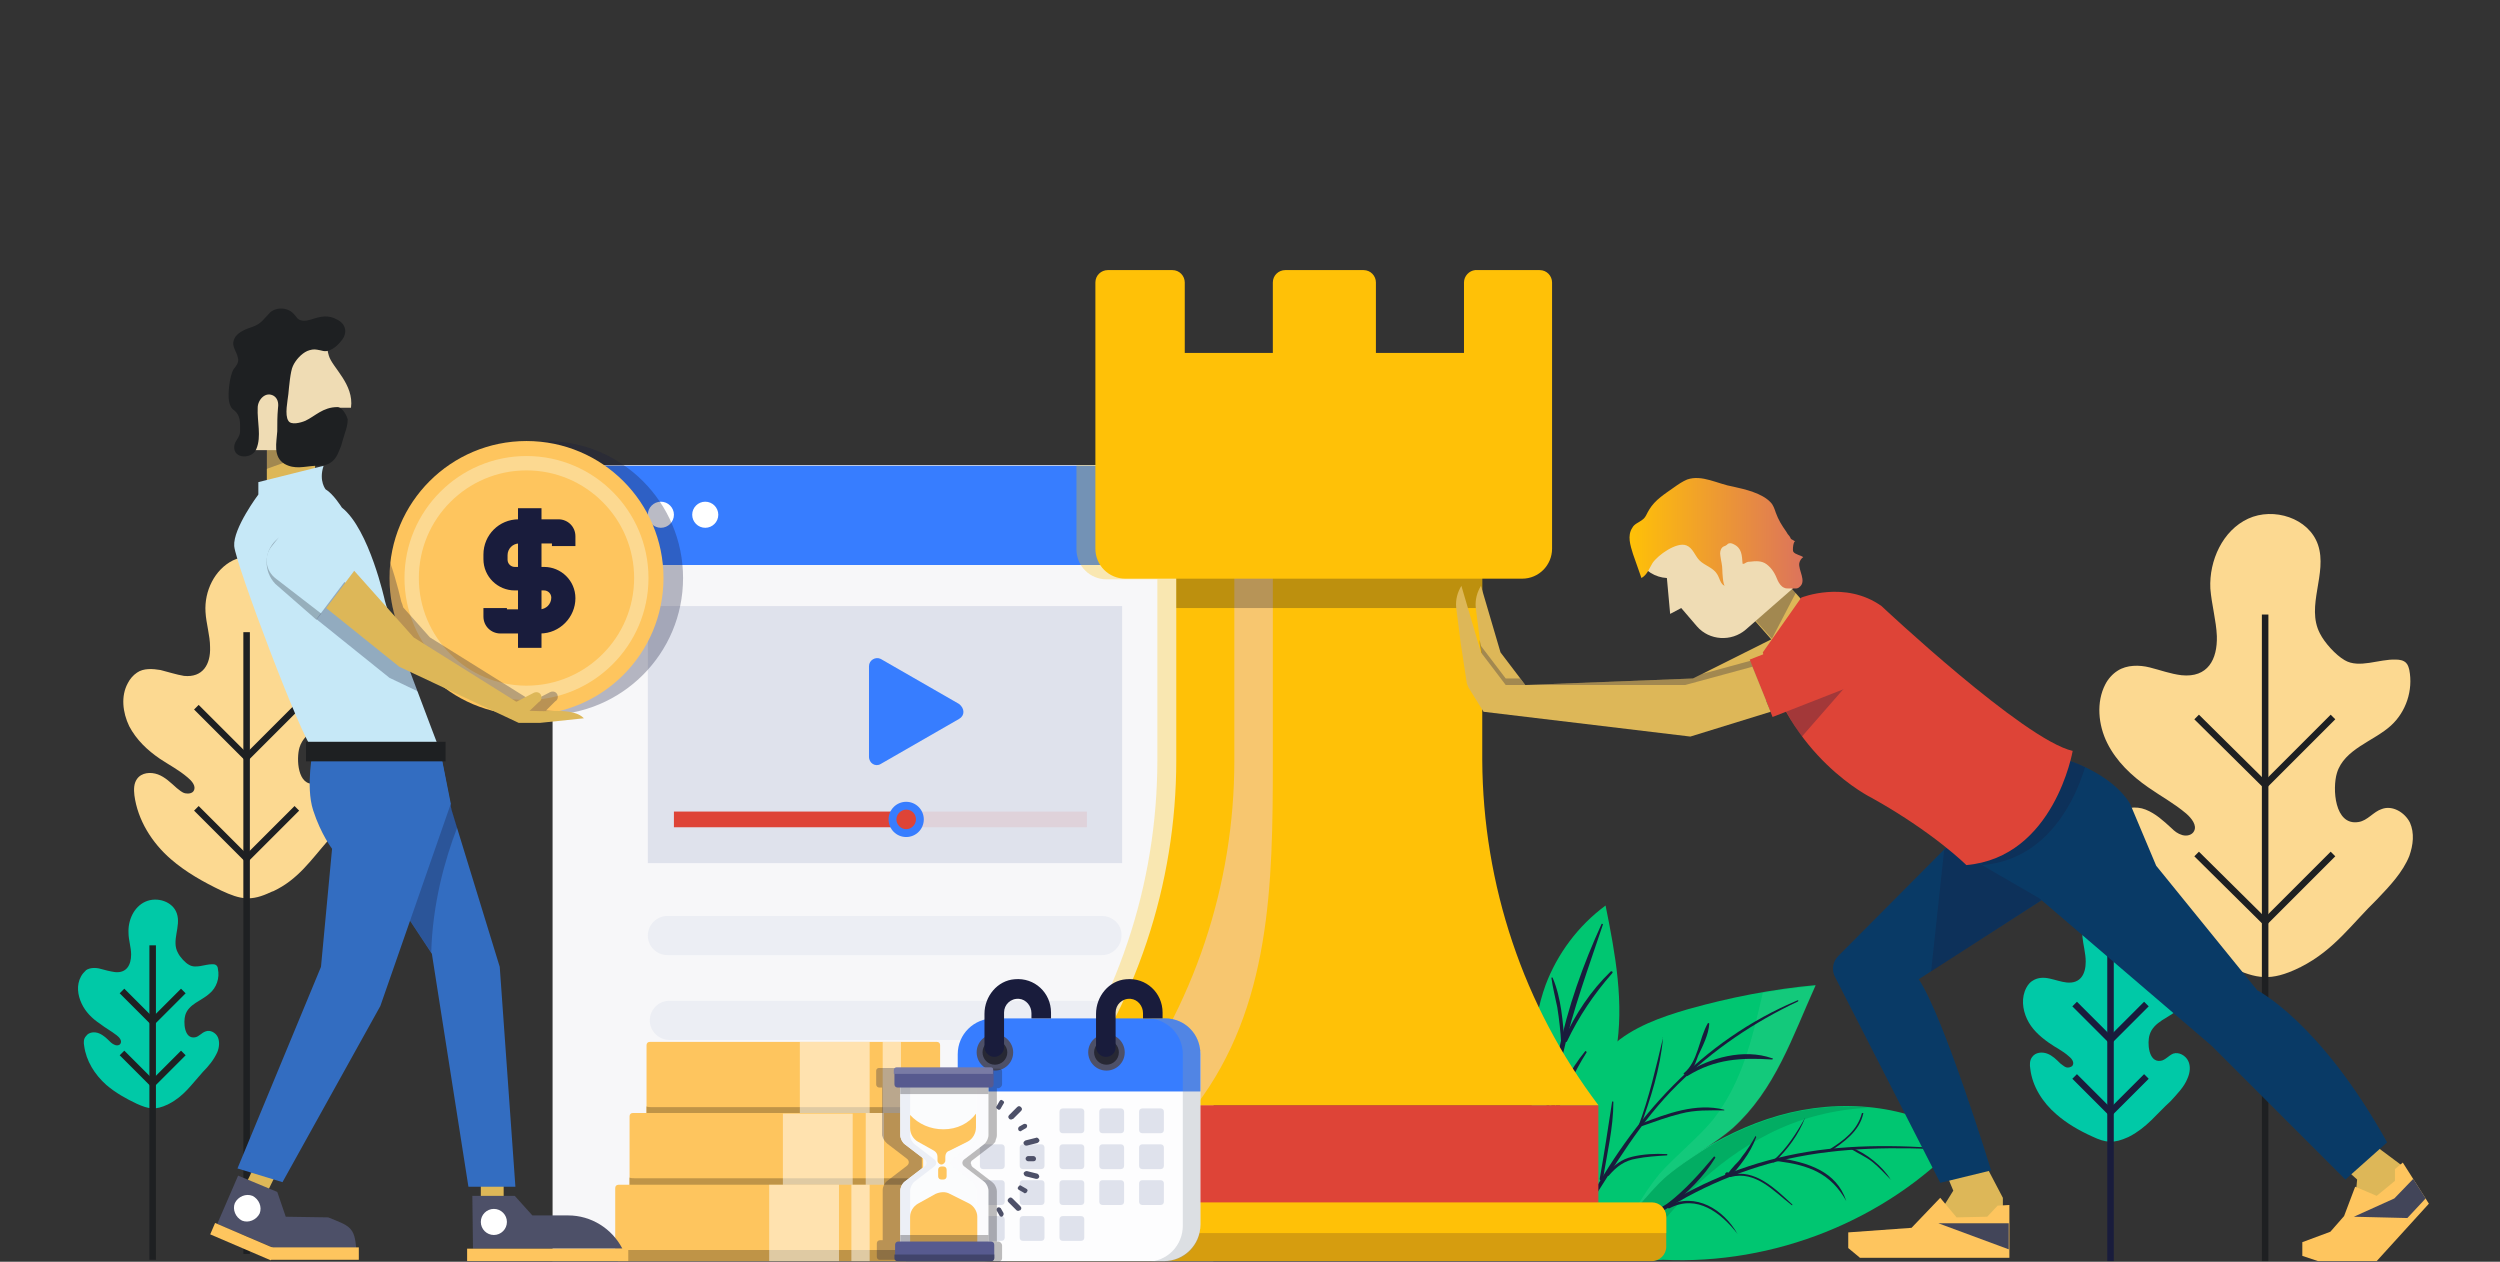 <?xml version="1.0" encoding="UTF-8"?> <!-- Generator: Adobe Illustrator 22.1.0, SVG Export Plug-In . SVG Version: 6.00 Build 0) --> <svg xmlns="http://www.w3.org/2000/svg" xmlns:xlink="http://www.w3.org/1999/xlink" x="0px" y="0px" viewBox="0 0 383.2 193.4" style="enable-background:new 0 0 383.2 193.4;" xml:space="preserve"><rect x="0" y="0" width="383.2" height="193.4" fill="#333333" stroke="none"/> <style type="text/css"> .pushing-boundaries-0{fill:#00C9A7;} .pushing-boundaries-1{fill:none;stroke:#191C3C;stroke-miterlimit:10;} .pushing-boundaries-2{fill:none;stroke:#1E2022;stroke-miterlimit:10;} .pushing-boundaries-3{fill:#FCD991;} .pushing-boundaries-4{fill:#00C671;} .pushing-boundaries-5{opacity:0.2;} .pushing-boundaries-6{fill:#08492C;} .pushing-boundaries-7{opacity:8.000000e-02;fill:#F5F7F9;} .pushing-boundaries-8{fill:#191C3C;} .pushing-boundaries-9{fill:#F7F7F9;} .pushing-boundaries-10{fill:#377DFF;} .pushing-boundaries-11{fill:#DFE2EC;} .pushing-boundaries-12{opacity:0.1;fill:#DE4437;} .pushing-boundaries-13{fill:#DE4437;} .pushing-boundaries-14{fill:#ECEEF4;} .pushing-boundaries-15{fill:#FFFFFF;} .pushing-boundaries-16{opacity:0.2;fill:#414042;} .pushing-boundaries-17{opacity:0.3;fill:#FFC107;} .pushing-boundaries-18{fill:#FFC107;} .pushing-boundaries-19{fill:#9496A4;} .pushing-boundaries-20{fill:#F7C66F;} .pushing-boundaries-21{opacity:0.3;fill:#231F20;} .pushing-boundaries-22{fill:#D69D0F;} .pushing-boundaries-23{fill:#FEC55E;} .pushing-boundaries-24{fill:#BF9447;} .pushing-boundaries-25{opacity:0.5;fill:#FFFFFF;} .pushing-boundaries-26{opacity:0.3;fill:#191C3C;} .pushing-boundaries-27{fill:#FDFDFE;} .pushing-boundaries-28{fill:#4D5068;} .pushing-boundaries-29{fill:#272834;} .pushing-boundaries-30{opacity:0.3;fill:#8C98A4;} .pushing-boundaries-31{opacity:0.3;} .pushing-boundaries-32{fill:#231F20;} .pushing-boundaries-33{fill:#FBFCFD;} .pushing-boundaries-34{fill:#ECEFF6;} .pushing-boundaries-35{opacity:0.39;} .pushing-boundaries-36{fill:#F9FAFC;} .pushing-boundaries-37{fill:#575A8F;} .pushing-boundaries-38{fill:#797BA5;} .pushing-boundaries-39{fill:#41446B;} .pushing-boundaries-40{fill:#DDB758;} .pushing-boundaries-41{fill:#EFDCB4;} .pushing-boundaries-42{fill:#093A66;} .pushing-boundaries-43{fill:#424559;} .pushing-boundaries-44{fill:url(#SVGID_1_);} .pushing-boundaries-45{fill:#336DC1;} .pushing-boundaries-46{fill:#C6E8F7;} .pushing-boundaries-47{opacity:0.3;fill:#272834;} .pushing-boundaries-48{fill:#1E2022;} </style> <g> <g> <g> <g> <path class="pushing-boundaries-0" d="M326.4,174.2c-0.1,0-0.1,0.1-0.2,0.1c-2.2,1-3.4,0.9-5.5-0.1c-2-0.9-3.9-2-5.5-3.4c-2.1-1.8-3.7-4.3-4-7 c-0.1-0.6-0.1-1.3,0.3-1.8c0.5-0.7,1.5-0.8,2.3-0.5s1.4,0.9,2,1.5c0.3,0.2,0.6,0.5,0.9,0.6s0.8,0,1-0.3c0.3-0.5-0.2-1.1-0.6-1.4 c-1-0.9-2-1.3-3.1-2.1c-1.4-1-2.6-2.1-3.3-3.6c-0.7-1.5-0.9-3.3-0.1-4.8c0.2-0.4,0.6-0.9,1-1.1c0.8-0.5,1.7-0.5,2.6-0.3 s1.7,0.5,2.6,0.6c2.1,0.2,2.9-1.3,2.9-3.2c0-1.3-0.4-2.6-0.5-3.8c-0.1-2.3,1-4.7,3.1-5.7s4.9,0,5.7,2.1c0.8,2.3-1,5,0.2,7.2 c0.4,0.7,1.3,1.7,2,2.2c1.1,0.7,2.8-0.1,4.1-0.1c0.3,0,0.6,0.1,0.8,0.3c0.2,0.2,0.2,0.4,0.3,0.6c0.3,1.6-0.3,3.4-1.5,4.5 c-1.4,1.3-3.8,1.9-4.4,3.9c-0.4,1.2-0.2,4.3,1.7,4c0.7-0.1,1.2-0.8,1.9-1.1c0.9-0.3,1.9,0.3,2.3,1.1s0.3,1.8-0.1,2.7 c-0.5,1.3-1.6,2.4-2.6,3.5C330.5,170.8,329.1,172.8,326.4,174.2z"></path> </g> <line class="pushing-boundaries-1" x1="323.5" y1="145.7" x2="323.5" y2="193.3"></line> <polyline class="pushing-boundaries-1" points="329,153.9 323.5,159.4 318,153.9 "></polyline> <polyline class="pushing-boundaries-1" points="329,165 323.5,170.5 318,165 "></polyline> </g> <g> <g> <path class="pushing-boundaries-0" d="M25.9,169.2c-0.1,0-0.1,0.1-0.2,0.1c-1.9,0.9-2.9,0.7-4.7-0.1c-1.7-0.8-3.3-1.7-4.7-2.9 c-1.8-1.6-3.1-3.7-3.4-6c-0.1-0.5-0.1-1.1,0.3-1.5c0.4-0.6,1.3-0.7,2-0.4s1.2,0.8,1.7,1.3c0.2,0.2,0.5,0.4,0.8,0.5 s0.7,0,0.8-0.3c0.2-0.4-0.2-0.9-0.6-1.2c-0.9-0.7-1.7-1.1-2.6-1.8c-1.2-0.8-2.2-1.8-2.8-3.1s-0.8-2.8-0.1-4.1 c0.2-0.4,0.5-0.7,0.8-1c0.6-0.4,1.5-0.4,2.2-0.2s1.5,0.4,2.2,0.5c1.8,0.2,2.5-1.1,2.5-2.7c0-1.1-0.4-2.2-0.4-3.3 c-0.1-1.9,0.8-4,2.6-4.8c1.8-0.8,4.2,0,4.8,1.8c0.7,2-0.9,4.2,0.2,6.1c0.3,0.6,1.1,1.5,1.7,1.8c1,0.6,2.4-0.1,3.5-0.1 c0.3,0,0.5,0,0.7,0.2c0.1,0.1,0.2,0.3,0.2,0.5c0.3,1.4-0.2,2.9-1.3,3.8c-1.2,1.1-3.2,1.6-3.7,3.3c-0.3,1-0.2,3.7,1.5,3.4 c0.6-0.1,1-0.7,1.6-0.9c0.7-0.3,1.6,0.2,1.9,0.9s0.2,1.6-0.1,2.3c-0.5,1.1-1.3,2.1-2.2,3C29.3,166.3,28.2,168,25.9,169.2z"></path> </g> <line class="pushing-boundaries-2" x1="23.4" y1="144.9" x2="23.4" y2="193.1"></line> <polyline class="pushing-boundaries-2" points="28.1,151.9 23.4,156.6 18.7,151.9 "></polyline> <polyline class="pushing-boundaries-2" points="28.1,161.4 23.4,166.1 18.7,161.4 "></polyline> </g> <g> <g> <path class="pushing-boundaries-3" d="M41.9,136.6c-0.1,0-0.2,0.1-0.3,0.1c-3.1,1.5-4.7,1.2-7.7-0.2c-2.7-1.3-5.4-2.8-7.7-4.8 c-2.9-2.5-5.1-6-5.6-9.8c-0.1-0.9-0.1-1.8,0.4-2.5c0.7-1,2.1-1.1,3.2-0.7s2,1.3,2.9,2.1c0.4,0.3,0.8,0.7,1.3,0.8 c0.5,0.1,1.1,0,1.3-0.4c0.4-0.7-0.3-1.5-0.9-2c-1.4-1.2-2.8-1.9-4.3-2.9c-1.9-1.3-3.6-2.9-4.7-5c-1-2.1-1.3-4.6-0.2-6.6 c0.3-0.6,0.8-1.2,1.4-1.6c1-0.7,2.4-0.6,3.6-0.4c1.2,0.3,2.4,0.7,3.6,0.9c2.9,0.3,4.1-1.8,4-4.4c0-1.8-0.6-3.6-0.7-5.4 c-0.2-3.2,1.4-6.5,4.2-7.9c2.9-1.4,6.9-0.1,7.9,2.9c1.1,3.3-1.4,6.9,0.3,10c0.5,1,1.8,2.4,2.8,3c1.6,1,3.9-0.2,5.8-0.1 c0.4,0,0.9,0.1,1.2,0.4c0.2,0.2,0.3,0.5,0.4,0.8c0.4,2.3-0.4,4.7-2.1,6.3c-1.9,1.8-5.3,2.7-6.1,5.4c-0.5,1.7-0.3,6,2.4,5.5 c1-0.2,1.7-1.2,2.7-1.5c1.2-0.4,2.6,0.4,3.1,1.6s0.4,2.5-0.1,3.7c-0.7,1.9-2.2,3.4-3.6,4.8C47.6,131.9,45.7,134.8,41.9,136.6z"></path> </g> <line class="pushing-boundaries-2" x1="37.8" y1="96.9" x2="37.8" y2="192.2"></line> <polyline class="pushing-boundaries-2" points="45.5,108.4 37.8,116.1 30.1,108.4 "></polyline> <polyline class="pushing-boundaries-2" points="45.5,123.9 37.8,131.6 30.1,123.9 "></polyline> </g> <g> <g> <path class="pushing-boundaries-3" d="M352.7,148.2c-0.1,0.1-0.3,0.1-0.4,0.2c-4.2,2-6.4,1.7-10.4-0.2c-3.7-1.7-7.3-3.8-10.4-6.5 c-3.9-3.5-6.9-8.1-7.6-13.3c-0.1-1.2-0.1-2.4,0.6-3.4c0.9-1.3,2.9-1.5,4.4-0.9s2.7,1.7,3.9,2.8c0.5,0.5,1,0.9,1.7,1.1 c0.7,0.2,1.5,0,1.8-0.6c0.5-0.9-0.4-2-1.2-2.7c-1.9-1.6-3.8-2.6-5.8-4c-2.6-1.8-4.9-4-6.3-6.8s-1.7-6.3-0.3-9 c0.4-0.8,1.1-1.6,1.9-2.1c1.4-0.9,3.3-0.9,4.9-0.5s3.2,1,4.9,1.2c4,0.4,5.5-2.4,5.4-6c-0.1-2.4-0.8-4.8-1-7.3 c-0.2-4.3,1.9-8.9,5.8-10.7c3.9-1.8,9.3-0.1,10.7,4c1.5,4.4-1.9,9.4,0.3,13.6c0.7,1.4,2.4,3.3,3.8,4.1c2.2,1.3,5.3-0.2,7.8-0.1 c0.6,0,1.2,0.1,1.6,0.5c0.3,0.3,0.4,0.7,0.5,1.1c0.6,3.1-0.5,6.4-2.8,8.5c-2.6,2.4-7.2,3.6-8.3,7.3c-0.7,2.3-0.4,8.1,3.3,7.5 c1.4-0.2,2.3-1.6,3.6-2c1.6-0.6,3.5,0.5,4.3,2.1c0.7,1.6,0.5,3.4-0.1,5.1c-1,2.5-3,4.6-4.9,6.6 C360.4,141.7,357.8,145.6,352.7,148.2z"></path> </g> <line class="pushing-boundaries-2" x1="347.2" y1="94.2" x2="347.2" y2="193.3"></line> <polyline class="pushing-boundaries-2" points="357.6,109.9 347.2,120.3 336.7,109.9 "></polyline> <polyline class="pushing-boundaries-2" points="357.6,130.9 347.2,141.3 336.7,130.9 "></polyline> </g> <g> <path class="pushing-boundaries-4" d="M254.8,193.1L254.8,193.1C255.6,193.5,254.8,193.1,254.8,193.1z M245.7,188.6c-1.4,1.5-3.1,3.3-2.5,3.6 c2,1.2,9.2,1.1,11.7,0.9c17,0.8,34.2-6,45.8-18.4c-8-5.5-18.7-6.4-28.1-3.7s-17.6,8.6-24.3,15.6 C247.8,187.2,246.2,188.1,245.7,188.6z"></path> <g class="pushing-boundaries-5"> <path class="pushing-boundaries-6" d="M245.7,188.6c0.5-0.5,2.1-1.4,2.6-1.9c6.8-7,15-12.9,24.3-15.6c4.5-1.3,9.3-1.8,14-1.3 c-5.4,0.2-10.8,1.6-15.5,4c-8.5,4.3-15.3,11.4-20.5,19.4c-2.9,0-6.1-0.3-7.3-1C242.6,191.9,244.3,190.1,245.7,188.6z"></path> </g> <path class="pushing-boundaries-4" d="M247.1,160.3c3.2-2.9,7.5-4.4,11.6-5.6c6.4-1.8,13-3.1,19.6-3.7c-3.6,8-6.2,16-12.7,21.9 c-2.6,2.3-6.8,4.6-9.5,6.8c-3.2,2.6-8.3,9.3-10.9,12.6c-3,0.6-5.3-3.7-6.6-6.7c-1.7-3.8,0.2-9.6,1.5-13.5 C241.7,167.7,243.7,163.4,247.1,160.3z"></path> <path class="pushing-boundaries-7" d="M254.4,179.9c2.3-2.6,6-5.6,8.2-8.3c4.5-5.8,6-12.5,7.6-19.4c2.7-0.5,5.4-0.8,8.1-1.1 c-3.6,8-6.2,16-12.7,21.9c-2.6,2.3-6.8,4.6-9.5,6.8c-1.6,1.2-3.5,3.4-5.5,5.7C251.9,183.2,253.3,181.2,254.4,179.9z"></path> <path class="pushing-boundaries-4" d="M246.1,138.8c1.5,7.4,2.9,15,1.6,22.4c-0.5,3-1.5,5.9-2.4,8.8c-1.1,3.8-1.7,6.1-2.7,9.9 c0.8-0.5-0.8,1.8-1.6,3.1c-0.9,1.4-2.2,3.2-3.2,1.7c-1.2-1.7-2.5-3.6-3-5.6c-0.6-2.4,0-6.4,0-8.9c-0.1-6.5-0.1-13.1,2.1-19.2 C238.7,146.2,241.9,141.9,246.1,138.8z"></path> <g> <path class="pushing-boundaries-8" d="M295.9,176.1c-8.4-0.3-16.7,0-24.9,2.3c-7.7,2.2-14.7,5.8-21.1,10.7c-0.3,0.3-0.7-0.3-0.3-0.6 c6.4-4.8,13.6-8.5,21.3-10.6c8.3-2.3,16.5-2.5,25-2C296,175.9,296,176.1,295.9,176.1L295.9,176.1z"></path> </g> <g> <path class="pushing-boundaries-8" d="M275.6,153.5c-6.8,3.2-13,7.4-18.4,12.7c-5.8,5.7-9.7,12.5-14,19.2c-0.1,0.2-0.4,0-0.3-0.2 c7.4-13.9,17.9-25.7,32.7-31.9C275.6,153.3,275.7,153.4,275.6,153.5L275.6,153.5z"></path> </g> <g> <path class="pushing-boundaries-8" d="M245.7,141.7c-4.4,13.2-9.6,25.8-6.6,40c0.1,0.3-0.4,0.4-0.5,0.1c-2.8-13.5,1.3-27.9,6.9-40.2 C245.6,141.6,245.7,141.6,245.7,141.7L245.7,141.7z"></path> </g> <g> <path class="pushing-boundaries-8" d="M289.8,180.8c-0.9-0.9-1.8-1.9-2.8-2.7s-2.2-1.3-3.3-2c-0.1,0,0-0.2,0.1-0.2 C286.1,176.8,288.5,178.7,289.8,180.8C289.9,180.8,289.9,180.9,289.8,180.8L289.8,180.8z"></path> </g> <g> <path class="pushing-boundaries-8" d="M283,184.1c-2.4-4.3-5.8-5.5-10.4-6.1c-0.4,0-0.3-0.5,0.1-0.5C277.1,178.2,281.5,179.5,283,184.1 C283.1,184.2,283.1,184.2,283,184.1L283,184.1z"></path> </g> <g> <path class="pushing-boundaries-8" d="M274.6,184.7c-2.7-2.1-5.5-5.3-9.3-4.3c-0.2,0.1-0.3-0.2-0.1-0.3c3.8-1,6.9,2.1,9.5,4.5 C274.8,184.7,274.7,184.8,274.6,184.7L274.6,184.7z"></path> </g> <g> <path class="pushing-boundaries-8" d="M266.3,189.1c-2.5-3.2-6.2-6.1-10.4-3.9c-0.2,0.1-0.5-0.2-0.2-0.4C259.9,182.7,264.2,185.4,266.3,189.1 C266.4,189.1,266.3,189.2,266.3,189.1L266.3,189.1z"></path> </g> <g> <path class="pushing-boundaries-8" d="M285.6,170.7c-0.6,2.7-2.9,4.3-5.1,5.8c-0.2,0.1-0.3-0.2-0.1-0.3c2.2-1.4,4.3-2.9,5-5.6 C285.5,170.6,285.7,170.6,285.6,170.7L285.6,170.7z"></path> </g> <g> <path class="pushing-boundaries-8" d="M276.7,171.3c-1,2.6-2.7,4.9-4.7,6.8c-0.2,0.2-0.4-0.1-0.2-0.2C273.9,176,275.3,173.8,276.7,171.3 C276.7,171.2,276.7,171.3,276.7,171.3L276.7,171.3z"></path> </g> <g> <path class="pushing-boundaries-8" d="M269.2,174.3c-0.5,1.3-1.1,2.4-1.9,3.5c-0.6,0.8-1.6,2.3-2.5,2.6c-0.1,0-0.2,0-0.2-0.1l-0.1-0.1 c-0.1-0.1-0.1-0.3,0-0.4c0,0,0.1,0,0.1-0.1c0.1,0,0.2,0,0.3,0l0.1,0.1c0.1,0.1,0.1,0.2-0.1,0.2c-0.3,0,1-1.4,1-1.4 c0.4-0.4,0.8-0.8,1.1-1.3c0.8-1,1.5-2.1,2.1-3.2C269.1,174.2,269.2,174.2,269.2,174.3L269.2,174.3z"></path> </g> <g> <path class="pushing-boundaries-8" d="M262.9,177.5c-1.7,2.8-4.2,5.3-6.8,7.3c-0.3,0.2-0.7-0.2-0.4-0.4c2.7-2.1,4.8-4.5,7-7.1 C262.8,177.2,263,177.4,262.9,177.5L262.9,177.5z"></path> </g> <g> <path class="pushing-boundaries-8" d="M271.6,162.4c-4.7-0.3-8.7-0.1-12.9,2.5c-0.3,0.2-0.5-0.3-0.3-0.4c3.7-2.4,8.9-3.8,13.2-2.3 C271.8,162.2,271.8,162.4,271.6,162.4L271.6,162.4z"></path> </g> <g> <path class="pushing-boundaries-8" d="M264.3,170.2c-2.3,0-4.4-0.1-6.7,0.5c-2,0.5-3.9,1.2-5.9,1.9c-0.3,0.1-0.4-0.3-0.1-0.4 c3.9-1.5,8.4-3.2,12.7-2.1V170.2L264.3,170.2z"></path> </g> <g> <path class="pushing-boundaries-8" d="M255.5,177.1c-1.6,0.1-3.2,0.2-4.7,0.5c-1.8,0.3-3,1.2-4.2,2.6c-0.2,0.2-0.5-0.1-0.3-0.3 c1.1-1.3,2.2-2.2,3.9-2.6c1.7-0.4,3.5-0.5,5.3-0.4C255.6,176.9,255.6,177.1,255.5,177.1L255.5,177.1z"></path> </g> <g> <path class="pushing-boundaries-8" d="M262,156.9c-0.1,1.7-1,3.4-1.7,4.9c-0.4,1-0.8,2.7-2.1,2.9c-0.1,0-0.2-0.1-0.1-0.2c2.2-1.8,2.3-5.3,3.7-7.7 C261.9,156.8,262,156.9,262,156.9L262,156.9z"></path> </g> <g> <path class="pushing-boundaries-8" d="M254.9,159.1c-0.4,4.7-1.9,9.3-3.5,13.7c-0.1,0.2-0.4,0.1-0.3-0.1C252.8,168.2,253.8,163.7,254.9,159.1 C254.7,159,254.9,159,254.9,159.1L254.9,159.1z"></path> </g> <g> <path class="pushing-boundaries-8" d="M247.3,168.9c0,4-1,8-1.6,11.9c0,0.3-0.5,0.2-0.5-0.1c0.7-3.9,1.3-7.9,1.9-11.8 C247.1,168.8,247.3,168.8,247.3,168.9L247.3,168.9z"></path> </g> <g> <path class="pushing-boundaries-8" d="M247.1,149.2c-2.8,3.2-5.1,6.6-6.9,10.4c-0.1,0.3-0.6,0-0.5-0.3c1.8-3.9,4.1-7.4,7.2-10.4 C247.1,148.8,247.3,149,247.1,149.2L247.1,149.2z"></path> </g> <g> <path class="pushing-boundaries-8" d="M238,149.9c1.3,3,1.6,6.9,1.8,10.1c0,0.3-0.4,0.3-0.5,0c-0.1-1.9-0.3-3.7-0.6-5.6c-0.3-1.5-0.7-3-0.9-4.5 C237.8,149.8,238,149.8,238,149.9L238,149.9z"></path> </g> <g> <path class="pushing-boundaries-8" d="M243.2,161.3c-2.1,3.3-3.4,6.5-4.9,10.1c0,0.1-0.2,0-0.2-0.1c0.5-3.6,2.6-7.4,4.9-10.2 C243.1,161.1,243.2,161.2,243.2,161.3L243.2,161.3z"></path> </g> <g> <path class="pushing-boundaries-8" d="M237.9,171.6c-0.9-2.3-1.7-4.6-3-6.7c-0.1-0.2,0.2-0.3,0.3-0.2C236.5,166.7,237.7,169.2,237.9,171.6 C238,171.6,237.9,171.6,237.9,171.6L237.9,171.6z"></path> </g> </g> </g> <g> <g id="pushingBoundaries_168_"> <path id="pushingBoundaries_183_" class="pushing-boundaries-9" d="M186,193.3H84.7V72.5c0-0.6,0.5-1.2,1.2-1.2h98.9c0.6,0,1.2,0.5,1.2,1.2L186,193.3 L186,193.3z"></path> <path id="pushingBoundaries_182_" class="pushing-boundaries-10 fill-primary" d="M186,86.6V74.9c0-1.9-1.6-3.5-3.5-3.5H88.2c-1.9,0-3.5,1.6-3.5,3.5v11.7H186z"></path> <rect id="pushingBoundaries_181_" x="99.3" y="92.9" class="pushing-boundaries-11" width="72.7" height="39.4"></rect> <rect id="pushingBoundaries_180_" x="103.3" y="124.4" class="pushing-boundaries-12" width="63.3" height="2.4"></rect> <rect id="pushingBoundaries_179_" x="103.3" y="124.4" class="pushing-boundaries-13" width="35.6" height="2.4"></rect> <path id="pushingBoundaries_178_" class="pushing-boundaries-14" d="M168.9,140.4h-66.6c-1.7,0-3,1.4-3,3l0,0c0,1.7,1.4,3,3,3h66.6c1.7,0,3-1.4,3-3l0,0 C172,141.8,170.6,140.4,168.9,140.4z"></path> <path id="pushingBoundaries_177_" class="pushing-boundaries-14" d="M169.2,153.4h-66.6c-1.7,0-3,1.4-3,3l0,0c0,1.7,1.4,3,3,3h66.6c1.7,0,3-1.4,3-3l0,0 C172.2,154.7,170.8,153.4,169.2,153.4z"></path> <path id="pushingBoundaries_176_" class="pushing-boundaries-14" d="M169.4,166.4h-66.6c-1.7,0-3,1.4-3,3l0,0c0,1.7,1.4,3,3,3h66.6c1.7,0,3-1.4,3-3l0,0 C172.4,167.7,171.1,166.4,169.4,166.4z"></path> <path id="pushingBoundaries_175_" class="pushing-boundaries-14" d="M169.6,179.4H103c-1.7,0-3,1.4-3,3l0,0c0,1.7,1.4,3,3,3h66.6c1.7,0,3-1.4,3-3l0,0 C172.7,180.7,171.3,179.4,169.6,179.4z"></path> <path id="pushingBoundaries_174_" class="pushing-boundaries-15" d="M96.6,78.9c0,1.1-0.9,2-2,2s-2-0.9-2-2s0.9-2,2-2S96.6,77.8,96.6,78.9z"></path> <path id="pushingBoundaries_173_" class="pushing-boundaries-15" d="M103.3,78.9c0,1.1-0.9,2-2,2s-2-0.9-2-2s0.9-2,2-2S103.3,77.8,103.3,78.9z"></path> <path id="pushingBoundaries_172_" class="pushing-boundaries-15" d="M110.1,78.9c0,1.1-0.9,2-2,2s-2-0.9-2-2s0.9-2,2-2S110.1,77.8,110.1,78.9z"></path> <path id="pushingBoundaries_171_" class="pushing-boundaries-16" d="M182.5,71.3H178c1.9,0,3.5,1.6,3.5,3.5v118.5h4.5V74.8C186,72.9,184.4,71.3,182.5,71.3z"></path> <circle id="pushingBoundaries_170_" class="pushing-boundaries-10 fill-primary" cx="138.9" cy="125.6" r="2.7"></circle> <path id="pushingBoundaries_169_" class="pushing-boundaries-13" d="M140.4,125.6c0,0.8-0.7,1.5-1.5,1.5s-1.5-0.7-1.5-1.5s0.7-1.5,1.5-1.5 C139.8,124.1,140.4,124.8,140.4,125.6z"></path> </g> <path class="pushing-boundaries-17" d="M186,74.8v-2.3c0-0.6-0.5-1.2-1.2-1.2h-2.3H178h-13v12.9c0,2.6,2.1,4.6,4.6,4.6h7.8v4.3v23.4 c0,19.1-6.2,37.6-17.7,52.9v14.9h-8.2h-0.1c-1.2,0-2.2,1-2.2,2.2v0.1v2.4v2.1c0,1.2,1,2.2,2.2,2.2h30.1h4.5V86.6L186,74.8 L186,74.8z"></path> <g id="pushingBoundaries_159_"> <rect id="pushingBoundaries_167_" x="162.6" y="169.4" class="pushing-boundaries-13" width="82.4" height="20.8"></rect> <path id="pushingBoundaries_166_" class="pushing-boundaries-18" d="M245,169.4h-82.4l0,0c11.5-15.2,17.7-33.8,17.7-52.9V84.3h46.9v32.2 C227.3,135.6,233.5,154.2,245,169.4L245,169.4z"></path> <rect id="pushingBoundaries_165_" x="171.5" y="169.4" class="pushing-boundaries-19" width="11.8" height="20.8"></rect> <path id="pushingBoundaries_164_" class="pushing-boundaries-20" d="M195.1,84.4h-5.9v32.2c0,19.1-6.2,37.6-17.7,52.9h11.8c11.5-15.2,11.8-33.8,11.8-52.9 L195.1,84.4L195.1,84.4z"></path> <rect id="pushingBoundaries_163_" x="180.3" y="84.4" class="pushing-boundaries-21" width="46.9" height="8.8"></rect> <path id="pushingBoundaries_162_" class="pushing-boundaries-18" d="M224.4,43.3v10.8h-13.5V43.3c0-1-0.8-1.9-1.9-1.9h-12c-1,0-1.9,0.8-1.9,1.9v10.8h-13.5 V43.3c0-1-0.8-1.9-1.9-1.9h-9.9c-1,0-1.9,0.8-1.9,1.9v10.8v13v17c0,2.6,2.1,4.6,4.6,4.6h60.8c2.6,0,4.6-2.1,4.6-4.6v-17v-13V43.3 c0-1-0.8-1.9-1.9-1.9h-9.9C225.2,41.5,224.4,42.3,224.4,43.3z"></path> <path id="pushingBoundaries_161_" class="pushing-boundaries-22" d="M253.2,193.3h-98.7c-1.2,0-2.2-1-2.2-2.2v-4.5c0-1.2,1-2.2,2.2-2.2h98.7 c1.2,0,2.2,1,2.2,2.2v4.5C255.4,192.3,254.4,193.3,253.2,193.3z"></path> <path id="pushingBoundaries_160_" class="pushing-boundaries-18" d="M253.2,184.3h-98.8c-1.2,0-2.2,1-2.2,2.2v2.5h103.2v-2.5 C255.4,185.3,254.4,184.3,253.2,184.3z"></path> </g> <g id="pushingBoundaries_155_"> <path id="pushingBoundaries_158_" class="pushing-boundaries-23" d="M143.6,171.4h-44c-0.3,0-0.5-0.2-0.5-0.5v-10.7c0-0.3,0.2-0.5,0.5-0.5h44 c0.3,0,0.5,0.2,0.5,0.5v10.7C144.1,171.2,143.8,171.4,143.6,171.4z"></path> <path class="pushing-boundaries-24" d="M143.4,169.7H99.8c-0.2,0-0.5,0-0.7-0.1v1.4c0,0.2,0.2,0.4,0.4,0.4h44.1c0.2,0,0.4-0.2,0.4-0.4v-1.4 C143.9,169.6,143.6,169.7,143.4,169.7z"></path> <rect id="pushingBoundaries_157_" x="122.6" y="159.7" class="pushing-boundaries-25" width="10.7" height="11.7"></rect> <rect id="pushingBoundaries_156_" x="135.3" y="159.7" class="pushing-boundaries-25" width="2.8" height="11.7"></rect> </g> <g id="pushingBoundaries_151_"> <path id="pushingBoundaries_154_" class="pushing-boundaries-23" d="M141,182.3H97c-0.3,0-0.5-0.2-0.5-0.5v-10.7c0-0.3,0.2-0.5,0.5-0.5h44 c0.3,0,0.5,0.2,0.5,0.5v10.7C141.5,182.1,141.2,182.3,141,182.3z"></path> <path class="pushing-boundaries-24" d="M140.8,180.6H97.2c-0.2,0-0.5,0-0.7-0.1v1.4c0,0.2,0.2,0.4,0.4,0.4H141c0.2,0,0.4-0.2,0.4-0.4v-1.4 C141.3,180.6,141,180.6,140.8,180.6z"></path> <rect id="pushingBoundaries_153_" x="120" y="170.7" class="pushing-boundaries-25" width="10.7" height="11.7"></rect> <rect id="pushingBoundaries_152_" x="132.7" y="170.6" class="pushing-boundaries-25" width="2.8" height="11.7"></rect> </g> <g id="pushingBoundaries_810_"> <path id="pushingBoundaries_814_" class="pushing-boundaries-23" d="M138.8,193.3h-44c-0.3,0-0.5-0.2-0.5-0.5v-10.7c0-0.3,0.2-0.5,0.5-0.5h44 c0.3,0,0.5,0.2,0.5,0.5v10.7C139.3,193.1,139.1,193.3,138.8,193.3z"></path> <path class="pushing-boundaries-24" d="M138.6,191.6H95c-0.2,0-0.5,0-0.7-0.1v1.4c0,0.2,0.2,0.4,0.4,0.4h44.1c0.2,0,0.4-0.2,0.4-0.4v-1.4 C139.1,191.5,138.9,191.6,138.6,191.6z"></path> <rect id="pushingBoundaries_812_" x="117.9" y="181.6" class="pushing-boundaries-25" width="10.7" height="11.7"></rect> <rect id="pushingBoundaries_811_" x="130.5" y="181.6" class="pushing-boundaries-25" width="2.8" height="11.7"></rect> </g> <path id="pushingBoundaries_147_" class="pushing-boundaries-10 fill-primary" d="M147,110.2l-12,6.9c-0.8,0.5-1.8-0.1-1.8-1.1v-13.9c0-0.9,1-1.5,1.8-1.1l12,6.9 C147.9,108.6,147.9,109.7,147,110.2z"></path> <path class="pushing-boundaries-26" d="M83.7,67.6c-11.6,0-21,9.4-21,21s9.4,21,21,21s21-9.4,21-21S95.3,67.6,83.7,67.6z"></path> <g id="pushingBoundaries_138_"> <path id="pushingBoundaries_146_" class="pushing-boundaries-23" d="M101.7,88.6c0,11.6-9.4,21-21,21s-21-9.4-21-21s9.4-21,21-21S101.7,77,101.7,88.6z"></path> <path id="pushingBoundaries_145_" class="pushing-boundaries-3" d="M99.4,88.6c0,10.3-8.4,18.7-18.7,18.7S62,98.9,62,88.6s8.4-18.7,18.7-18.7 S99.4,78.3,99.4,88.6z"></path> <path id="pushingBoundaries_144_" class="pushing-boundaries-23" d="M97.2,88.6c0,9.1-7.4,16.5-16.5,16.5s-16.5-7.4-16.5-16.5s7.4-16.5,16.5-16.5 S97.2,79.5,97.2,88.6z"></path> <g id="pushingBoundaries_139_"> <g id="pushingBoundaries_142_"> <path id="pushingBoundaries_143_" class="pushing-boundaries-8" d="M82.8,97.1h-6.1c-1.4,0-2.6-1.1-2.6-2.6v-1.3h3.6v0.2h5c1,0,1.8-0.8,1.8-1.8 c0-0.6-0.5-1.1-1.1-1.1h-4.5c-2.6,0-4.8-2.1-4.8-4.8V85c0-3,2.4-5.4,5.4-5.4h6.1c1.4,0,2.6,1.1,2.6,2.6v1.5h-3.6v-0.4h-5 c-1,0-1.8,0.8-1.8,1.8v0.7c0,0.6,0.5,1.1,1.1,1.1h4.5c2.6,0,4.8,2.1,4.8,4.8C88.2,94.6,85.8,97.1,82.8,97.1z"></path> </g> <g id="pushingBoundaries_140_"> <rect id="pushingBoundaries_141_" x="79.4" y="77.9" class="pushing-boundaries-8" width="3.6" height="21.4"></rect> </g> </g> </g> <path class="pushing-boundaries-26" d="M139.3,192.8L139.3,192.8v-1.4v-9.1h1.6l0,0c0.2,0,0.4-0.2,0.4-0.4l0,0v-1.4v-9.1h2.1l0,0l0,0 c0.2,0,0.4-0.2,0.4-0.4l0,0v-1.4v-5.9h-9h-0.1c-0.2,0-0.4,0.2-0.4,0.4v0.1v0.5v1.5c0,0.3,0.2,0.5,0.5,0.5h0.4v1v6.2l0,0 c0,0.1,0,0.2,0.1,0.4c0.1,0.3,0.3,0.6,0.5,0.8c0.1,0.1,0.1,0.1,0.2,0.2l3,2.3c0.4,0.3,0.4,0.8,0,1.1l-3,2.3 c-0.4,0.3-0.7,0.9-0.7,1.4v6.8v0.9h-0.4c-0.3,0-0.5,0.2-0.5,0.5v2l0,0v0.1c0,0.2,0.2,0.4,0.4,0.4h3.8l0,0 C139.1,193.3,139.3,193.1,139.3,192.8z"></path> <g id="pushingBoundaries_12_"> <g id="pushingBoundaries_95_"> <path id="pushingBoundaries_137_" class="pushing-boundaries-27" d="M178.4,193.3h-25.9c-3.1,0-5.6-2.5-5.6-5.6v-25.9c0-3.1,2.5-5.6,5.6-5.6h25.9 c3.1,0,5.6,2.5,5.6,5.6v25.9C184,190.8,181.5,193.3,178.4,193.3z"></path> <path id="pushingBoundaries_136_" class="pushing-boundaries-10 fill-primary" d="M178.6,156.1h-26.3c-3,0-5.5,2.4-5.5,5.5v5.7H184v-5.7C184,158.5,181.6,156.1,178.6,156.1 z"></path> <g id="pushingBoundaries_130_"> <path id="pushingBoundaries_135_" class="pushing-boundaries-28" d="M172.4,161.3c0,1.6-1.3,2.8-2.8,2.8c-1.6,0-2.8-1.3-2.8-2.8c0-1.6,1.3-2.8,2.8-2.8 C171.2,158.5,172.4,159.8,172.4,161.3z"></path> <path id="pushingBoundaries_131_" class="pushing-boundaries-29" d="M171.5,161.3c0,1.1-0.9,1.9-1.9,1.9c-1.1,0-1.9-0.9-1.9-1.9c0-1.1,0.9-1.9,1.9-1.9 C170.7,159.4,171.5,160.3,171.5,161.3z"></path> </g> <g id="pushingBoundaries_127_"> <path id="pushingBoundaries_129_" class="pushing-boundaries-28" d="M155.3,161.3c0,1.6-1.3,2.8-2.8,2.8c-1.6,0-2.8-1.3-2.8-2.8c0-1.6,1.3-2.8,2.8-2.8 S155.3,159.8,155.3,161.3z"></path> <path id="pushingBoundaries_128_" class="pushing-boundaries-29" d="M154.4,161.3c0,1.1-0.9,1.9-1.9,1.9c-1.1,0-1.9-0.9-1.9-1.9c0-1.1,0.9-1.9,1.9-1.9 S154.4,160.3,154.4,161.3z"></path> </g> <g id="pushingBoundaries_125_"> <path id="pushingBoundaries_126_" class="pushing-boundaries-8" d="M169.5,162L169.5,162c-0.8,0-1.5-0.7-1.5-1.5v-5.1c0-2.7,2-5.1,4.6-5.3 c3.1-0.3,5.6,2.1,5.6,5.1v0.9h-3v-0.8c0-1.1-0.8-2.1-1.9-2.2c-1.3-0.1-2.3,0.9-2.3,2.1v5.4C171,161.3,170.4,162,169.5,162z"></path> </g> <g id="pushingBoundaries_123_"> <path id="pushingBoundaries_124_" class="pushing-boundaries-8" d="M152.4,162L152.4,162c-0.8,0-1.5-0.7-1.5-1.5v-5.1c0-2.7,2-5.1,4.6-5.3 c3.1-0.3,5.6,2.1,5.6,5.1v0.9h-3v-0.8c0-1.1-0.8-2.1-1.9-2.2c-1.3-0.1-2.3,0.9-2.3,2.1v5.4C153.9,161.3,153.2,162,152.4,162z"></path> </g> <path id="pushingBoundaries_114_" class="pushing-boundaries-30" d="M178.6,156.1h-2.8c3,0,5.5,2.4,5.5,5.5v26.3c0,3-2.4,5.5-5.5,5.5h2.7c3,0,5.5-2.4,5.5-5.5 v-26.3C184,158.5,181.6,156.1,178.6,156.1z"></path> <path id="pushingBoundaries_113_" class="pushing-boundaries-11" d="M165.7,173.7h-2.8c-0.3,0-0.5-0.2-0.5-0.5v-2.8c0-0.3,0.2-0.5,0.5-0.5h2.8 c0.3,0,0.5,0.2,0.5,0.5v2.8C166.2,173.5,166,173.7,165.7,173.7z"></path> <path id="pushingBoundaries_112_" class="pushing-boundaries-11" d="M171.8,173.7H169c-0.3,0-0.5-0.2-0.5-0.5v-2.8c0-0.3,0.2-0.5,0.5-0.5h2.8 c0.3,0,0.5,0.2,0.5,0.5v2.8C172.3,173.5,172.1,173.7,171.8,173.7z"></path> <path id="pushingBoundaries_111_" class="pushing-boundaries-11" d="M177.9,173.7h-2.8c-0.3,0-0.5-0.2-0.5-0.5v-2.8c0-0.3,0.2-0.5,0.5-0.5h2.8 c0.3,0,0.5,0.2,0.5,0.5v2.8C178.4,173.5,178.2,173.7,177.9,173.7z"></path> <path id="pushingBoundaries_109_" class="pushing-boundaries-11" d="M153.5,179.2h-2.8c-0.3,0-0.5-0.2-0.5-0.5v-2.8c0-0.3,0.2-0.5,0.5-0.5h2.8 c0.3,0,0.5,0.2,0.5,0.5v2.8C154,179,153.8,179.2,153.5,179.2z"></path> <path id="pushingBoundaries_78_" class="pushing-boundaries-11" d="M159.6,179.2h-2.8c-0.3,0-0.5-0.2-0.5-0.5v-2.8c0-0.3,0.2-0.5,0.5-0.5h2.8 c0.3,0,0.5,0.2,0.5,0.5v2.8C160.1,179,159.9,179.2,159.6,179.2z"></path> <path id="pushingBoundaries_106_" class="pushing-boundaries-11" d="M165.7,179.2h-2.8c-0.3,0-0.5-0.2-0.5-0.5v-2.8c0-0.3,0.2-0.5,0.5-0.5h2.8 c0.3,0,0.5,0.2,0.5,0.5v2.8C166.2,179,166,179.2,165.7,179.2z"></path> <path id="pushingBoundaries_74_" class="pushing-boundaries-11" d="M171.8,179.2H169c-0.3,0-0.5-0.2-0.5-0.5v-2.8c0-0.3,0.2-0.5,0.5-0.5h2.8 c0.3,0,0.5,0.2,0.5,0.5v2.8C172.3,179,172.1,179.2,171.8,179.2z"></path> <path id="pushingBoundaries_104_" class="pushing-boundaries-11" d="M177.9,179.2h-2.8c-0.3,0-0.5-0.2-0.5-0.5v-2.8c0-0.3,0.2-0.5,0.5-0.5h2.8 c0.3,0,0.5,0.2,0.5,0.5v2.8C178.4,179,178.2,179.2,177.9,179.2z"></path> <path id="pushingBoundaries_73_" class="pushing-boundaries-11" d="M153.5,184.7h-2.8c-0.3,0-0.5-0.2-0.5-0.5v-2.8c0-0.3,0.2-0.5,0.5-0.5h2.8 c0.3,0,0.5,0.2,0.5,0.5v2.8C154,184.5,153.8,184.7,153.5,184.7z"></path> <path id="pushingBoundaries_102_" class="pushing-boundaries-11" d="M159.6,184.7h-2.8c-0.3,0-0.5-0.2-0.5-0.5v-2.8c0-0.3,0.2-0.5,0.5-0.5h2.8 c0.3,0,0.5,0.2,0.5,0.5v2.8C160.1,184.5,159.9,184.7,159.6,184.7z"></path> <path id="pushingBoundaries_101_" class="pushing-boundaries-11" d="M165.7,184.7h-2.8c-0.3,0-0.5-0.2-0.5-0.5v-2.8c0-0.3,0.2-0.5,0.5-0.5h2.8 c0.3,0,0.5,0.2,0.5,0.5v2.8C166.2,184.5,166,184.7,165.7,184.7z"></path> <path id="pushingBoundaries_100_" class="pushing-boundaries-11" d="M171.8,184.7H169c-0.3,0-0.5-0.2-0.5-0.5v-2.8c0-0.3,0.2-0.5,0.5-0.5h2.8 c0.3,0,0.5,0.2,0.5,0.5v2.8C172.3,184.5,172.1,184.7,171.8,184.7z"></path> <path id="pushingBoundaries_99_" class="pushing-boundaries-11" d="M177.9,184.7h-2.8c-0.3,0-0.5-0.2-0.5-0.5v-2.8c0-0.3,0.2-0.5,0.5-0.5h2.8 c0.3,0,0.5,0.2,0.5,0.5v2.8C178.4,184.5,178.2,184.7,177.9,184.7z"></path> <path id="pushingBoundaries_98_" class="pushing-boundaries-11" d="M153.5,190.2h-2.8c-0.3,0-0.5-0.2-0.5-0.5v-2.8c0-0.3,0.2-0.5,0.5-0.5h2.8 c0.3,0,0.5,0.2,0.5,0.5v2.8C154,190,153.8,190.2,153.5,190.2z"></path> <path id="pushingBoundaries_97_" class="pushing-boundaries-11" d="M159.6,190.2h-2.8c-0.3,0-0.5-0.2-0.5-0.5v-2.8c0-0.3,0.2-0.5,0.5-0.5h2.8 c0.3,0,0.5,0.2,0.5,0.5v2.8C160.1,190,159.9,190.2,159.6,190.2z"></path> <path id="pushingBoundaries_96_" class="pushing-boundaries-11" d="M165.7,190.2h-2.8c-0.3,0-0.5-0.2-0.5-0.5v-2.8c0-0.3,0.2-0.5,0.5-0.5h2.8 c0.3,0,0.5,0.2,0.5,0.5v2.8C166.2,190,166,190.2,165.7,190.2z"></path> </g> <g id="pushingBoundaries_93_" class="pushing-boundaries-31"> <path id="pushingBoundaries_94_" class="pushing-boundaries-32" d="M153.6,192.9v-0.2v-0.3v-1.5c0-0.3-0.3-0.6-0.6-0.6h-0.2v-0.9v-6.8c0-0.4-0.2-0.8-0.4-1.1 c-0.1-0.1-0.2-0.2-0.3-0.3l-3-2.3c-0.1-0.1-0.2-0.2-0.2-0.3s-0.1-0.2-0.1-0.3c0-0.2,0.1-0.4,0.3-0.5l3-2.3 c0.1-0.1,0.2-0.2,0.3-0.3s0.2-0.2,0.2-0.4c0.1-0.3,0.2-0.5,0.2-0.8l0,0v-6.2v-1h0.2c0.3,0,0.6-0.3,0.6-0.6v-1.4v-0.4v-0.2 c0-0.2-0.2-0.4-0.4-0.4H153h-6.2v3.6v20.9c0,2.8,2.3,5.1,5.1,5.1h1.3C153.4,193.3,153.6,193.1,153.6,192.9z"></path> </g> <g id="pushingBoundaries_13_"> <g id="pushingBoundaries_3_"> <g id="pushingBoundaries_72_"> <path id="pushingBoundaries_92_" class="pushing-boundaries-33" d="M138,191.4v-8.9c0-0.5,0.3-1.1,0.7-1.4l3-2.3c0.4-0.3,0.4-0.8,0-1.1l-3-2.3 c-0.4-0.3-0.7-0.9-0.7-1.4v-8.5h13.5v8.5c0,0.5-0.3,1.1-0.7,1.4l-3,2.3c-0.4,0.3-0.4,0.8,0,1.1l3,2.3c0.4,0.3,0.7,0.9,0.7,1.4 v8.9H138z"></path> </g> <g id="pushingBoundaries_70_"> <path id="pushingBoundaries_71_" class="pushing-boundaries-34" d="M140.2,181.1l3-2.3c0.4-0.3,0.4-0.8,0-1.1l-3-2.3c-0.4-0.3-0.7-0.9-0.7-1.4v-8.5H138v8.5 c0,0.5,0.3,1.1,0.7,1.4l3,2.3c0.4,0.3,0.4,0.8,0,1.1l-3,2.3c-0.4,0.3-0.7,0.9-0.7,1.4v8.9h1.5v-8.9 C139.5,182.1,139.8,181.4,140.2,181.1z"></path> </g> <g id="pushingBoundaries_68_" class="pushing-boundaries-35"> <path id="pushingBoundaries_69_" class="pushing-boundaries-36" d="M150.8,175.4c0.4-0.3,0.7-0.9,0.7-1.4v-8.5h-1.8v8.5c0,0.5-0.3,1.1-0.7,1.4l-3,2.3 c-0.4,0.3-0.4,0.8,0,1.1l3,2.3c0.4,0.3,0.7,0.9,0.7,1.4v8.9h1.8v-8.9c0-0.5-0.3-1.1-0.7-1.4l-3-2.3c-0.4-0.3-0.4-0.8,0-1.1 L150.8,175.4z"></path> </g> <g id="pushingBoundaries_62_"> <path id="pushingBoundaries_63_" class="pushing-boundaries-23" d="M139.5,190.5h10.3v-4c0-0.8-0.5-1.6-1.2-2l-3-1.5c-0.7-0.4-1.5-0.3-2.2,0l-2.7,1.5 c-0.7,0.4-1.2,1.2-1.2,2L139.5,190.5L139.5,190.5z"></path> </g> <g id="pushingBoundaries_60_" class="pushing-boundaries-31"> <rect id="pushingBoundaries_61_" x="138" y="165.5" class="pushing-boundaries-32" width="13.5" height="2.2"></rect> </g> <g id="pushingBoundaries_81_"> <path id="pushingBoundaries_82_" class="pushing-boundaries-37" d="M151.8,166.7h-14.2c-0.3,0-0.5-0.2-0.5-0.5v-2c0-0.3,0.2-0.5,0.5-0.5h14.2 c0.3,0,0.5,0.2,0.5,0.5v2C152.3,166.5,152.1,166.7,151.8,166.7z"></path> </g> <g id="pushingBoundaries_54_"> <path id="pushingBoundaries_59_" class="pushing-boundaries-38" d="M151.9,163.6h-14.5c-0.2,0-0.4,0.2-0.4,0.4v0.6h15.2V164 C152.3,163.8,152.1,163.6,151.9,163.6z"></path> </g> <g id="pushingBoundaries_50_" class="pushing-boundaries-31"> <rect id="pushingBoundaries_51_" x="138" y="189.3" class="pushing-boundaries-32" width="13.5" height="2"></rect> </g> <g id="pushingBoundaries_10_"> <path id="pushingBoundaries_11_" class="pushing-boundaries-37" d="M151.9,193.3h-14.2c-0.3,0-0.5-0.2-0.5-0.5v-2c0-0.3,0.2-0.5,0.5-0.5h14.2 c0.3,0,0.5,0.2,0.5,0.5v2C152.4,193.1,152.1,193.3,151.9,193.3z"></path> </g> <g id="pushingBoundaries_8_"> <path id="pushingBoundaries_9_" class="pushing-boundaries-39" d="M137.1,192.3v0.6c0,0.2,0.2,0.4,0.4,0.4H152c0.2,0,0.4-0.2,0.4-0.4v-0.6H137.1z"></path> </g> <g id="pushingBoundaries_6_"> <path id="pushingBoundaries_7_" class="pushing-boundaries-23" d="M144.6,180.8h-0.3c-0.3,0-0.5-0.2-0.5-0.5v-1c0-0.3,0.2-0.5,0.5-0.5h0.3 c0.3,0,0.5,0.2,0.5,0.5v1C145.1,180.6,144.9,180.8,144.6,180.8z"></path> </g> <g id="pushingBoundaries_4_"> <path id="pushingBoundaries_5_" class="pushing-boundaries-23" d="M144.6,173.1c-2,0-3.8-0.8-5.1-2.2v2c0,0.9,0.5,1.7,1.2,2.1l2.5,1.4 c0.3,0.2,0.5,0.5,0.5,0.9v0.6c0,0.3,0.3,0.6,0.6,0.6s0.6-0.3,0.6-0.6v-0.6c0-0.4,0.2-0.8,0.6-0.9l2.8-1.4 c0.8-0.4,1.3-1.3,1.3-2.2v-2.1C148.5,172.2,146.7,173.1,144.6,173.1z"></path> </g> </g> <g id="pushingBoundaries_14_"> <g id="pushingBoundaries_31_"> <path id="pushingBoundaries_32_" class="pushing-boundaries-28" d="M158.4,178h-0.8c-0.2,0-0.4-0.2-0.4-0.4s0.2-0.4,0.4-0.4h0.8c0.2,0,0.4,0.2,0.4,0.4 C158.8,177.8,158.7,178,158.4,178z"></path> </g> <g id="pushingBoundaries_1_"> <path id="pushingBoundaries_2_" class="pushing-boundaries-28" d="M158.9,180.7h-0.1l-1.6-0.4c-0.2-0.1-0.3-0.3-0.3-0.5c0.1-0.2,0.3-0.3,0.5-0.3l1.6,0.4 c0.2,0.1,0.3,0.3,0.3,0.5C159.2,180.6,159.1,180.7,158.9,180.7z"></path> </g> <g id="pushingBoundaries_27_"> <path id="pushingBoundaries_28_" class="pushing-boundaries-28" d="M157.1,182.9c-0.1,0-0.1,0-0.2-0.1l-0.7-0.4c-0.2-0.1-0.3-0.3-0.1-0.5 c0.1-0.2,0.3-0.3,0.5-0.1l0.7,0.4c0.2,0.1,0.3,0.3,0.1,0.5C157.4,182.8,157.2,182.9,157.1,182.9z"></path> </g> <g id="pushingBoundaries_25_"> <path id="pushingBoundaries_26_" class="pushing-boundaries-28" d="M156.1,185.6c-0.1,0-0.2,0-0.3-0.1l-1.2-1.2c-0.2-0.2-0.2-0.4,0-0.6 c0.2-0.2,0.4-0.2,0.6,0l1.2,1.2c0.2,0.2,0.2,0.4,0,0.6C156.3,185.5,156.2,185.6,156.1,185.6z"></path> </g> <g id="pushingBoundaries_23_"> <path id="pushingBoundaries_24_" class="pushing-boundaries-28" d="M153.5,186.5c-0.1,0-0.3-0.1-0.3-0.2l-0.4-0.7c-0.1-0.2,0-0.4,0.1-0.5 c0.2-0.1,0.4,0,0.5,0.1l0.4,0.7c0.1,0.2,0,0.4-0.1,0.5S153.6,186.5,153.5,186.5z"></path> </g> <g id="pushingBoundaries_21_"> <path id="pushingBoundaries_22_" class="pushing-boundaries-28" d="M153.1,170.1c-0.1,0-0.1,0-0.2-0.1c-0.2-0.1-0.3-0.3-0.1-0.5l0.4-0.7 c0.1-0.2,0.3-0.3,0.5-0.1c0.2,0.1,0.3,0.3,0.1,0.5l-0.4,0.7C153.3,170.1,153.2,170.1,153.1,170.1z"></path> </g> <g id="pushingBoundaries_19_"> <path id="pushingBoundaries_20_" class="pushing-boundaries-28" d="M155,171.6c-0.1,0-0.2,0-0.3-0.1c-0.2-0.2-0.2-0.4,0-0.6l1.2-1.2c0.2-0.2,0.4-0.2,0.6,0 c0.2,0.2,0.2,0.4,0,0.6l-1.2,1.2C155.2,171.5,155.1,171.6,155,171.6z"></path> </g> <g id="pushingBoundaries_17_"> <path id="pushingBoundaries_18_" class="pushing-boundaries-28" d="M156.4,173.4c-0.1,0-0.3-0.1-0.3-0.2c-0.1-0.2,0-0.4,0.1-0.5l0.7-0.4 c0.2-0.1,0.4,0,0.5,0.1c0.1,0.2,0,0.4-0.1,0.5l-0.7,0.4C156.5,173.4,156.5,173.4,156.4,173.4z"></path> </g> <g id="pushingBoundaries_15_"> <path id="pushingBoundaries_16_" class="pushing-boundaries-28" d="M157.3,175.6c-0.2,0-0.3-0.1-0.4-0.3c-0.1-0.2,0.1-0.4,0.3-0.5l1.6-0.4 c0.2-0.1,0.4,0.1,0.5,0.3s-0.1,0.4-0.3,0.5l-1.6,0.4H157.3z"></path> </g> </g> </g> </g> </g> <g> <g> <rect x="268.7" y="87.2" transform="matrix(0.751 -0.66 0.66 0.751 6.173 203.052)" class="pushing-boundaries-40" width="7.5" height="12.3"></rect> <polygon class="pushing-boundaries-26" points="275.3,90.8 271.6,97.9 265.6,91.2 271.2,86.2 "></polygon> <path class="pushing-boundaries-41" d="M274.8,90.2l-7.2,6.3c-2.2,1.9-5.6,1.7-7.5-0.5l0,0l-2.4-2.8l-1.7,0.9l-0.5-5.5l0,0 c-1.8-0.1-3.4-1.1-4.3-2.7l1.3-1.5l5.8-5.1c2.2-1.9,5.5-1.7,7.4,0.5L274.8,90.2z"></path> <polygon class="pushing-boundaries-40" points="297.6,178.2 299.4,182.5 296.3,187.5 307,187.5 307,183.6 303.8,177.5 "></polygon> <polygon class="pushing-boundaries-40" points="358.1,177.9 361.3,180.8 360.8,186.1 369.6,181.7 368.1,178.6 363,174.8 "></polygon> <path class="pushing-boundaries-42" d="M301.1,127.1l-19.3,19.4c-0.9,0.9-1.1,2.2-0.5,3.3l16.1,31.5l7.8-1.9c0,0-7.2-23.5-11.1-29.3l23.8-15.3 L301.1,127.1z"></path> <polygon class="pushing-boundaries-26" points="301.1,127.1 298,130.3 296,148.9 317.8,134.8 "></polygon> <path class="pushing-boundaries-42" d="M316.3,116.3c0,0,7.2,2,10.2,6.9l4,9.5l15.5,19.1c0,0,9.6,4.8,19.9,23.3l-6.4,5.7L339,160.3l-26.4-22.6 l-10.7-6.2L316.3,116.3z"></path> <path class="pushing-boundaries-40" d="M273.5,97l-14,7l-25.7,1l-3.8-5l-3-10.2l0,0c-0.6,1-0.9,2.1-0.8,3.3l0.7,5.5l1,6.3l2.5,4.1l30.5,2l13.6-5 L273.5,97z"></path> <path class="pushing-boundaries-26" d="M302.3,131.1c1,0.9,1.6,1.4,1.6,1.5l0,0c10.2-0.9,14.3-10.4,15.7-15c-1.9-0.9-3.4-1.3-3.4-1.3L302.3,131.1z "></path> <path class="pushing-boundaries-13" d="M276.1,91.6c0,0,6.7-2.7,12.3,1.3c0,0,21.8,20.5,29.3,22.2c0,0-2.8,16.3-16.3,17.5c0,0-5-5-14.5-10.3 c0,0-12.8-6.2-16.7-22.3L276.1,91.6z"></path> <polygon class="pushing-boundaries-23" points="306.2,184.8 304.6,186.5 299.9,186.6 297.4,183.6 293,188.2 283.3,188.9 283.3,191.3 285.1,192.8 308,192.8 308,184.7 "></polygon> <polygon class="pushing-boundaries-23" points="361,181.9 359.3,186.4 357.2,188.8 352.9,190.4 352.9,192.5 355.3,193.3 364.3,193.3 372.3,184.5 368.3,178.2 367.1,179.2 367.1,181 364.3,183.3 "></polygon> <polygon class="pushing-boundaries-26" points="260.8,111.1 271,107.3 268.6,101.2 260.9,103.3 259.5,104 233.8,105 233,104 230.8,104 227,99 226.8,98.1 226.8,98.6 227.8,105 229.9,108.4 242.8,109.9 "></polygon> <path class="pushing-boundaries-26" d="M279.7,97.6l-9.1,3.6c1.3,4.8,3.4,8.6,5.6,11.7l6.9-7.9c2.4-1,2.6-2.2,1.7-4.6h1 C284.9,97.8,282.1,96.6,279.7,97.6z"></path> <path class="pushing-boundaries-13" d="M283.2,105.4l-11.5,4.5l-3.5-8.8l11.5-4.5c2.4-1,5.2,0.2,6.1,2.7l0,0C286.8,101.7,285.6,104.4,283.2,105.4z "></path> <path class="pushing-boundaries-40" d="M268.6,102.2l-10.3,2.8h-27.5l-3.8-5l-3-10.2l0,0c-0.6,1-0.9,2.1-0.8,3.3l0.7,5.5l0.9,5.9 c0,0.3,0.2,0.6,0.3,0.9l2.3,3.7l31.7,3.8l12.3-3.8L268.6,102.2z"></path> <polygon class="pushing-boundaries-43" points="307.9,191.5 297.1,187.5 297.1,187.5 307.9,187.5 "></polygon> <polygon class="pushing-boundaries-43" points="371.8,183.7 369,186.7 360.8,186.5 360.8,186.5 367,183.7 369.9,180.7 "></polygon> <g> <linearGradient id="SVGID_1_" gradientUnits="userSpaceOnUse" x1="249.774" y1="-752.934" x2="276.4" y2="-752.934" gradientTransform="matrix(1 0 0 -1 0 -671.2)"> <stop offset="7.500810e-08" style="stop-color:#FFC107"></stop> <stop offset="1" style="stop-color:#DC735C"></stop> </linearGradient> <path class="pushing-boundaries-44" d="M274.3,82.2c-0.2-0.2-0.4-0.5-0.5-0.7c-0.7-1-1.2-1.8-1.6-2.9c-0.2-0.6-0.4-1.2-0.8-1.6 c-1.3-1.4-3.9-2-5.7-2.4c-2.4-0.4-4.8-1.9-7.1-1.1c-0.7,0.3-1.3,0.7-2,1.2c-1.4,1-2.9,1.9-3.8,3.4c-0.4,0.6-0.5,1.2-1.1,1.6 c-0.5,0.4-1.2,0.6-1.5,1.2c-0.8,1.2-0.3,2.7,0.1,4c0.4,1.2,0.9,2.5,1.3,3.7c0.9-0.5,1.2-1.5,1.7-2.3c0.8-1.2,3.7-3.3,5.2-2.7 c1,0.4,1.3,1.6,2,2.3c0.8,0.8,2.1,1.1,2.7,2.1c0.4,0.6,0.5,1.6,1.2,1.8c-0.3-0.1-0.4-2.1-0.4-2.4c0-0.8-0.2-1.4-0.3-2.2 c-0.1-0.5,0-1,0.3-1.3c0.2-0.2,0.5-0.2,0.7-0.4c0.1-0.1,0.2-0.2,0.3-0.2c0.2-0.1,0.5,0,0.7,0.1c1.3,0.6,1.3,1.7,1.4,3 c0.2,0.1,0.4-0.1,0.6-0.2s0.3-0.1,0.5-0.1c0.9-0.1,1.8-0.2,2.6,0.4c0.9,0.7,1.3,1.5,1.7,2.5c0.2,0.4,0.5,0.9,1,1.1 c0.2,0.1,0.4,0.1,0.6,0.1c0.4,0,0.8,0,1.2,0c0.2,0,0.4-0.1,0.5-0.2c1.2-0.9-0.2-2.6,0-3.7c0.1-0.4,0.3-0.7,0.6-0.9 c-0.4-0.3-1.2-0.4-1.5-0.8c-0.2-0.2,0-1.8,0.3-1.6c-0.2-0.1-0.5-0.3-0.7-0.4C274.5,82.5,274.4,82.4,274.3,82.2z"></path> </g> </g> </g> <g> <path class="pushing-boundaries-26" d="M65.4,103l14,6.6c0.4,0,0.9,0.1,1.3,0.1c1.8,0,3.6-0.3,5.2-0.7c-0.3,0-0.5,0-0.7,0l-1.5-0.1l1.4-1.4 c0.4-0.2,0.5-0.7,0.3-1.1s-0.7-0.5-1.1-0.3l-2.7,1.4l-15.7-9.8l-4.1-4.6c-0.1-0.4-0.2-0.7-0.3-0.9c0,0-0.6-2.8-1.7-6 c-0.1,0.8-0.2,1.6-0.2,2.5C59.7,94.2,61.9,99.3,65.4,103C65.5,103.1,65.5,103,65.4,103z"></path> <g> <rect x="73.7" y="180.6" class="pushing-boundaries-40" width="3.5" height="3.9"></rect> <rect x="38.2" y="178.8" transform="matrix(0.441 -0.897 0.897 0.441 -139.538 136.864)" class="pushing-boundaries-40" width="3.9" height="3.5"></rect> <polygon class="pushing-boundaries-45" points="48,114.8 53.9,127.6 66.2,146.2 71.8,181.9 79,181.9 76.6,148.2 69.2,124.1 67.4,114.8 "></polygon> <g class="pushing-boundaries-31"> <path class="pushing-boundaries-8" d="M51.6,122.6l16.8-2.6l0.8,4l0.9,2.8c-1.9,4.9-3.8,11.7-4,19.2l-12.3-18.5L51.6,122.6z"></path> </g> <rect x="40.9" y="67.1" class="pushing-boundaries-40" width="7.4" height="8.6"></rect> <polygon class="pushing-boundaries-26" points="40.8,71.9 48.3,69.2 48.3,67.1 40.8,67.1 "></polygon> <path class="pushing-boundaries-46" d="M49.6,71.4l-10,2.5v1.9c0,0-3.9,5.2-3.7,7.9c0.2,2.7,10.5,30,12,31h19.4c0,0-7.8-20.4-8.3-22.6 c0,0-2.4-11-6.6-14.3c0,0-1.3-2.1-2.5-2.8C50,75.1,48.8,73.8,49.6,71.4z"></path> <path class="pushing-boundaries-47" d="M48.5,95l5.8-7.5L49,82.9c-1.8-1.9-4.8-1.9-6.7-0.1l0,0c-1.9,1.8-1.9,4.8-0.1,6.7L48.5,95z"></path> <path class="pushing-boundaries-46" d="M49.3,94.1l5.7-7.5l-7-5.4c-1.5-1.2-3.7-0.9-4.9,0.7l-1.5,1.9c-1.2,1.5-0.9,3.7,0.7,4.9L49.3,94.1z"></path> <path class="pushing-boundaries-26" d="M61.4,98.8c0.8,2.3,1.8,4.8,2.7,7.2l-4.4-2.1l-11.2-9l4.3-5.7L61.4,98.8z"></path> <path class="pushing-boundaries-40" d="M79.5,110.8l-18.3-8.6l-11.2-9l4.3-5.7l9.1,10.2L80,108.1l-0.6,0.8l3.3,0.1c1.4,0.1,5.3-0.5,6.8,1.1 l-6.7,0.7C82.8,110.8,79.5,110.8,79.5,110.8z"></path> <path class="pushing-boundaries-45" d="M48,114.8c0,0-1.2,5.7,0,9.4s2.9,5.9,2.9,5.9l-1.7,18.1l-12.8,30.9l6.9,2.1l15-27l10.8-31l-1.7-8.5 L48,114.8L48,114.8z"></path> <path class="pushing-boundaries-41" d="M37.9,69h10.7c1.7,0,3-1.4,3-3v-3.5h2.2c0.5-3.6-2.9-6.2-3.4-8c-0.9-2.8,1.2-3.7,1.2-3.7H37.9V69z"></path> <rect x="46.9" y="113.7" class="pushing-boundaries-48" width="21.4" height="3"></rect> <path class="pushing-boundaries-40" d="M80.4,109.7l2.2-2.1c0.4-0.2,0.5-0.7,0.3-1.1l0,0c-0.2-0.4-0.7-0.5-1.1-0.3l-2.9,1.5 c-0.4,0.2-0.5,0.7-0.3,1.1l0,0C78.9,109,80,109.9,80.4,109.7z"></path> <path class="pushing-boundaries-28" d="M72.4,183.3h6.5l2.7,3h5.5c3.5,0,6.7,2,8.3,5.1l0,0H72.5L72.4,183.3L72.4,183.3z"></path> <path class="pushing-boundaries-15" d="M73.7,187.3c0,1.1,0.9,2,2,2s2-0.9,2-2s-0.9-2-2-2S73.7,186.2,73.7,187.3z"></path> <rect x="71.6" y="191.4" class="pushing-boundaries-23" width="24.7" height="1.9"></rect> <path class="pushing-boundaries-28" d="M36.5,180.2l6,2.5l1.3,3.8l6.5,0.1c3.2,1.3,4.1,1.4,4.3,4.9l0,0H42.5l-9.2-3.9L36.5,180.2z"></path> <path class="pushing-boundaries-15" d="M36,184.4c-0.4,1,0.1,2.2,1.1,2.7c1,0.4,2.2-0.1,2.7-1.1c0.4-1-0.1-2.2-1.1-2.7 C37.7,182.9,36.5,183.4,36,184.4z"></path> <rect x="41.5" y="191.2" class="pushing-boundaries-23" width="13.5" height="1.9"></rect> <rect x="36.3" y="185.2" transform="matrix(0.394 -0.919 0.919 0.394 -152.279 149.593)" class="pushing-boundaries-23" width="1.9" height="10.1"></rect> <g> <path class="pushing-boundaries-48" d="M51.7,62.4c-2.2,0-3.4,1.4-4.9,2.1c-0.7,0.3-2.2,0.7-2.6,0c-0.6-0.9-0.1-3.1,0-4.1s0.3-3.5,0.7-4.3 c0.4-0.9,1.3-1.9,2.2-2.3c0.5-0.2,1-0.3,1.5-0.2c0.8,0.1,1.1,0.4,1.9,0.1s1.5-1,2-1.7c0.3-0.4,0.5-1,0.4-1.5 c-0.1-0.7-0.6-1.2-1.2-1.5c-1.4-0.8-2.6-0.5-4.1,0c-0.7,0.2-1.5,0.3-2-0.2c-0.2-0.2-0.3-0.4-0.5-0.6c-0.9-1.1-2.7-1.2-3.7-0.3 c-1,1-1.3,1.7-2.7,2.2c-0.9,0.3-2,0.7-2.6,1.5c-0.9,1.4,0.2,2.1,0.4,3.4c0.1,0.6-0.3,1.1-0.7,1.6c-0.6,1-0.9,3.7-0.7,4.9 c0.1,0.5,0.3,1.1,0.8,1.4c1,0.8,0.9,1.9,0.9,3.2c0,1-0.9,1.5-0.9,2.4c-0.1,1.9,2.8,1.9,3.4,0.3c0.8-1.9,0.1-4.2,0.2-6.3 c0-1.2,1.2-2.6,2.5-1.8c0.7,0.5,0.7,1.3,0.6,2c-0.1,1.1-0.1,2.2-0.1,3.4c-0.1,1.7-0.7,3.9,1.1,5c1.6,0.9,3,0.4,4.7,0.3 c0.8,0,1.7,0,2.4-0.5c0.9-0.6,1.2-1.6,1.6-2.6c0.2-0.7,0.4-1.4,0.6-2c0.2-0.6,0.4-1.3,0.4-2C53.1,63.5,52.4,62.4,51.7,62.4z"></path> </g> </g> </g> </g> </svg> 